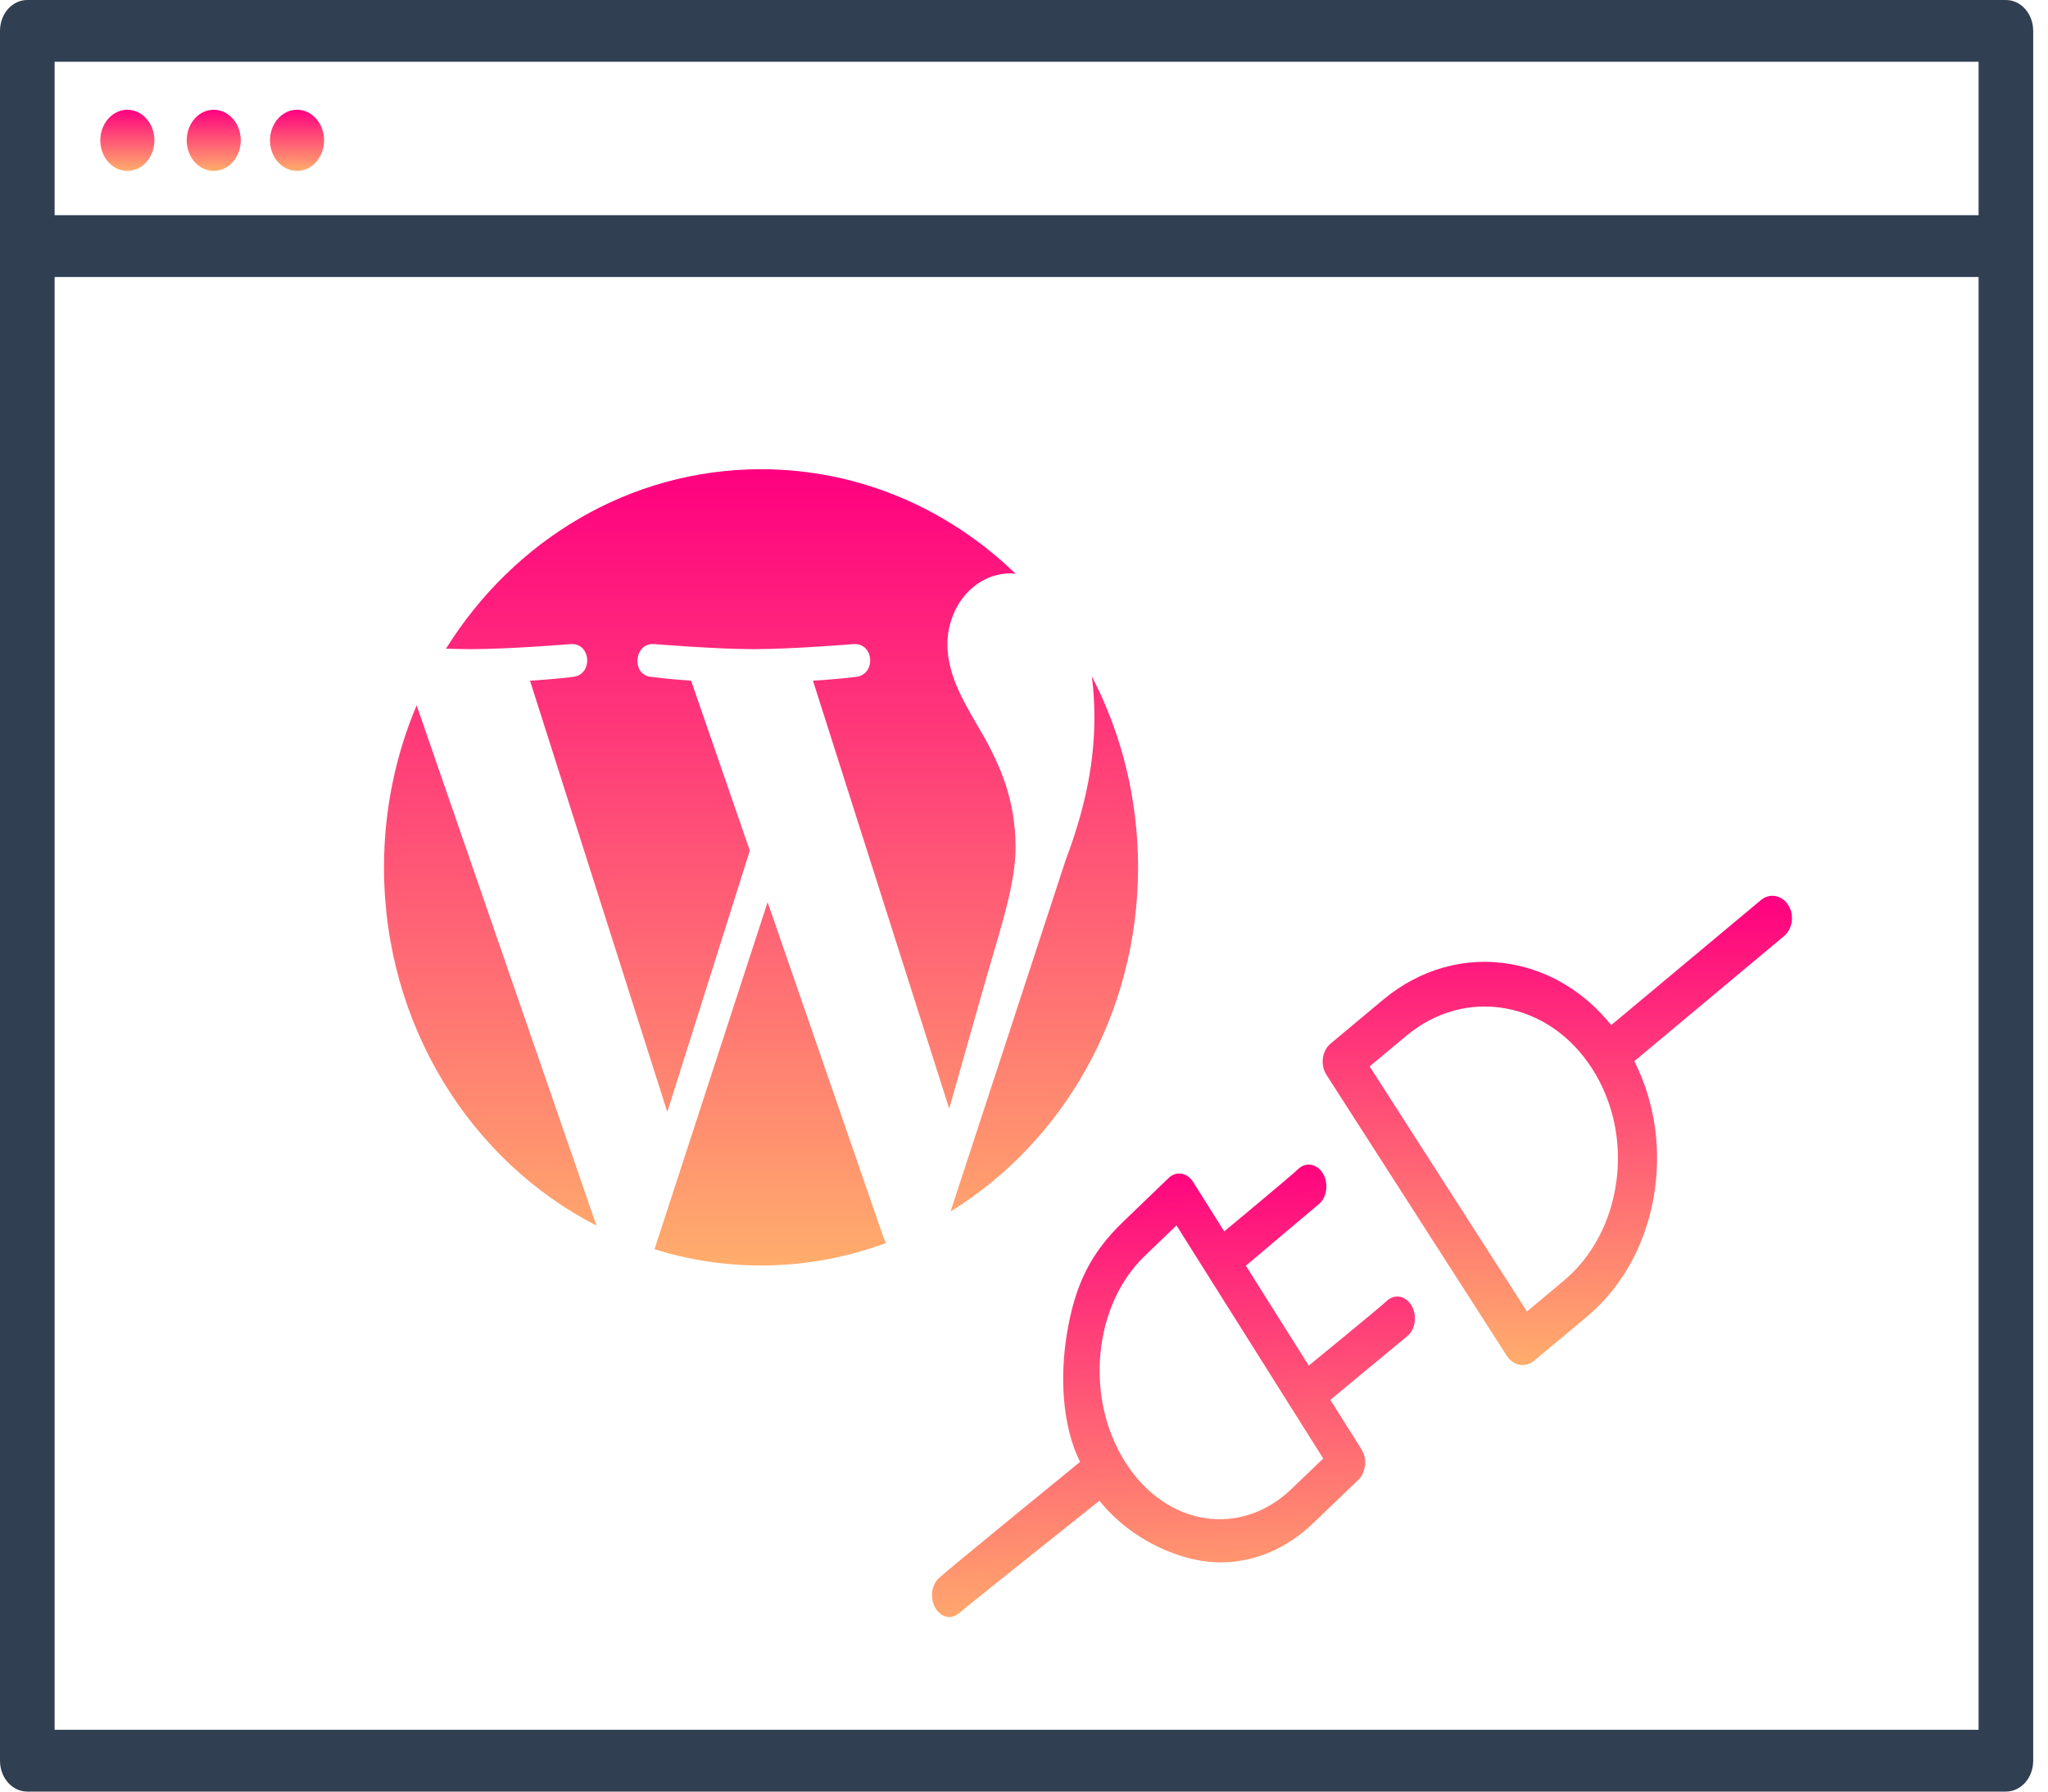 <svg width="48" height="42" viewBox="0 0 48 42" fill="none" xmlns="http://www.w3.org/2000/svg">
<path fill-rule="evenodd" clip-rule="evenodd" d="M9 20.333C9 24.027 11.032 27.22 13.98 28.732L9.765 16.535C9.275 17.695 9 18.98 9 20.333ZM23.802 19.862C23.802 18.708 23.409 17.91 23.073 17.288C22.625 16.519 22.205 15.868 22.205 15.099C22.205 14.241 22.821 13.442 23.689 13.442C23.728 13.442 23.765 13.448 23.803 13.45C22.231 11.929 20.137 11 17.836 11C14.749 11 12.033 12.673 10.453 15.207C10.661 15.213 10.856 15.218 11.022 15.218C11.946 15.218 13.377 15.099 13.377 15.099C13.853 15.069 13.909 15.809 13.433 15.868C13.433 15.868 12.954 15.928 12.422 15.957L15.64 26.067L17.574 19.941L16.198 15.957C15.722 15.928 15.27 15.868 15.27 15.868C14.794 15.838 14.85 15.069 15.327 15.099C15.327 15.099 16.786 15.218 17.654 15.218C18.578 15.218 20.009 15.099 20.009 15.099C20.485 15.069 20.541 15.809 20.065 15.868C20.065 15.868 19.586 15.928 19.054 15.957L22.247 25.989L23.129 22.879C23.51 21.588 23.802 20.661 23.802 19.862ZM25.59 15.855C25.628 16.153 25.65 16.471 25.65 16.815C25.65 17.762 25.482 18.826 24.978 20.158L22.279 28.4C24.906 26.782 26.673 23.776 26.673 20.333C26.673 18.71 26.28 17.185 25.59 15.855ZM17.991 21.149L15.34 29.286C16.132 29.532 16.969 29.667 17.836 29.667C18.865 29.667 19.852 29.479 20.77 29.138C20.747 29.097 20.725 29.055 20.707 29.009L17.991 21.149Z" fill="url(#paint0_linear_333_13)"/>
<path d="M41.911 21.215C41.761 20.982 41.475 20.929 41.27 21.102L37.763 24.031C37.147 23.266 36.329 22.765 35.416 22.603C34.353 22.414 33.284 22.713 32.414 23.439L31.188 24.463C30.983 24.634 30.939 24.962 31.088 25.196L35.317 31.786C35.407 31.925 35.546 32 35.687 32C35.781 32 35.876 31.967 35.958 31.899C35.958 31.898 35.958 31.897 35.959 31.897L37.184 30.875C38.055 30.148 38.625 29.078 38.79 27.862C38.931 26.82 38.758 25.778 38.305 24.877L41.812 21.946C42.017 21.775 42.061 21.448 41.911 21.215L41.911 21.215ZM37.883 27.702C37.756 28.642 37.315 29.469 36.643 30.03L35.788 30.745L32.101 25L32.957 24.285C33.629 23.723 34.454 23.493 35.277 23.638C36.1 23.784 36.825 24.286 37.317 25.054C37.809 25.822 38.011 26.762 37.883 27.702L37.883 27.702Z" fill="url(#paint1_linear_333_13)"/>
<path d="M32.5 30.499C32.322 30.67 30.674 32.013 30.674 32.013L29.2 29.672L30.932 28.21C31.109 28.039 31.139 27.722 31 27.499C30.86 27.279 30.604 27.235 30.426 27.406C30.248 27.578 28.693 28.868 28.693 28.868L27.964 27.708C27.824 27.488 27.568 27.444 27.39 27.615L26.328 28.638C25.573 29.363 25.191 30.104 25 31.303C24.847 32.266 24.887 33.409 25.314 34.271C25.314 34.271 22.177 36.829 22 37C21.823 37.171 21.792 37.488 21.932 37.711C22.015 37.843 22.142 37.912 22.267 37.908C22.351 37.906 22.47 37.835 22.541 37.766C22.611 37.698 25.769 35.18 25.769 35.18C26.493 36.097 27.706 36.654 28.685 36.626C29.421 36.605 30.157 36.305 30.778 35.707L31.84 34.688L31.842 34.687C31.923 34.609 31.969 34.498 31.986 34.381C31.988 34.371 31.993 34.362 31.995 34.351C32.007 34.223 31.98 34.088 31.91 33.976L31.18 32.817L33.007 31.303C33.184 31.132 33.214 30.814 33.075 30.592C32.934 30.371 32.678 30.329 32.5 30.499ZM30.272 34.903C29.069 36.061 27.318 35.777 26.37 34.271C25.91 33.541 25.705 32.636 25.792 31.724C25.88 30.811 26.249 30.001 26.832 29.441L27.574 28.727L28.303 29.886L31.013 34.192L30.272 34.903Z" fill="url(#paint2_linear_333_13)"/>
<path fill-rule="evenodd" clip-rule="evenodd" d="M47.013 0H0.64C0.286 0 0 0.323 0 0.724V41.276C0 41.677 0.286 42 0.64 42H47.013C47.367 42 47.653 41.677 47.653 41.276V0.724C47.653 0.323 47.367 0 47.013 0ZM46.373 40.552H1.28V6.493H46.373V40.552ZM46.373 5.045H1.28V1.448H46.373V5.045Z" fill="#303F51"/>
<path fill-rule="evenodd" clip-rule="evenodd" d="M3.619 3.29C3.619 3.686 3.335 4.007 2.985 4.007C2.635 4.007 2.351 3.686 2.351 3.29C2.351 2.894 2.635 2.573 2.985 2.573C3.335 2.573 3.619 2.894 3.619 3.29Z" fill="url(#paint3_linear_333_13)"/>
<path fill-rule="evenodd" clip-rule="evenodd" d="M5.643 3.29C5.643 3.686 5.359 4.007 5.009 4.007C4.659 4.007 4.376 3.686 4.376 3.29C4.376 2.894 4.659 2.573 5.009 2.573C5.359 2.573 5.643 2.894 5.643 3.29Z" fill="url(#paint4_linear_333_13)"/>
<path fill-rule="evenodd" clip-rule="evenodd" d="M7.596 3.29C7.596 3.686 7.312 4.007 6.962 4.007C6.612 4.007 6.328 3.686 6.328 3.29C6.328 2.894 6.612 2.573 6.962 2.573C7.312 2.573 7.596 2.894 7.596 3.29Z" fill="url(#paint5_linear_333_13)"/>
<defs>
<linearGradient id="paint0_linear_333_13" x1="17.836" y1="11" x2="17.836" y2="29.667" gradientUnits="userSpaceOnUse">
<stop stop-color="#FF0080"/>
<stop offset="1" stop-color="#FFAD6C"/>
</linearGradient>
<linearGradient id="paint1_linear_333_13" x1="36.5" y1="21" x2="36.5" y2="32" gradientUnits="userSpaceOnUse">
<stop stop-color="#FF0080"/>
<stop offset="1" stop-color="#FFAD6C"/>
</linearGradient>
<linearGradient id="paint2_linear_333_13" x1="27.498" y1="27.158" x2="27.813" y2="38.153" gradientUnits="userSpaceOnUse">
<stop stop-color="#FF0080"/>
<stop offset="1" stop-color="#FFAD6C"/>
</linearGradient>
<linearGradient id="paint3_linear_333_13" x1="2.985" y1="2.573" x2="2.985" y2="4.007" gradientUnits="userSpaceOnUse">
<stop stop-color="#FF0080"/>
<stop offset="1" stop-color="#FFAD6C"/>
</linearGradient>
<linearGradient id="paint4_linear_333_13" x1="5.009" y1="2.573" x2="5.009" y2="4.007" gradientUnits="userSpaceOnUse">
<stop stop-color="#FF0080"/>
<stop offset="1" stop-color="#FFAD6C"/>
</linearGradient>
<linearGradient id="paint5_linear_333_13" x1="6.962" y1="2.573" x2="6.962" y2="4.007" gradientUnits="userSpaceOnUse">
<stop stop-color="#FF0080"/>
<stop offset="1" stop-color="#FFAD6C"/>
</linearGradient>
</defs>
</svg>
